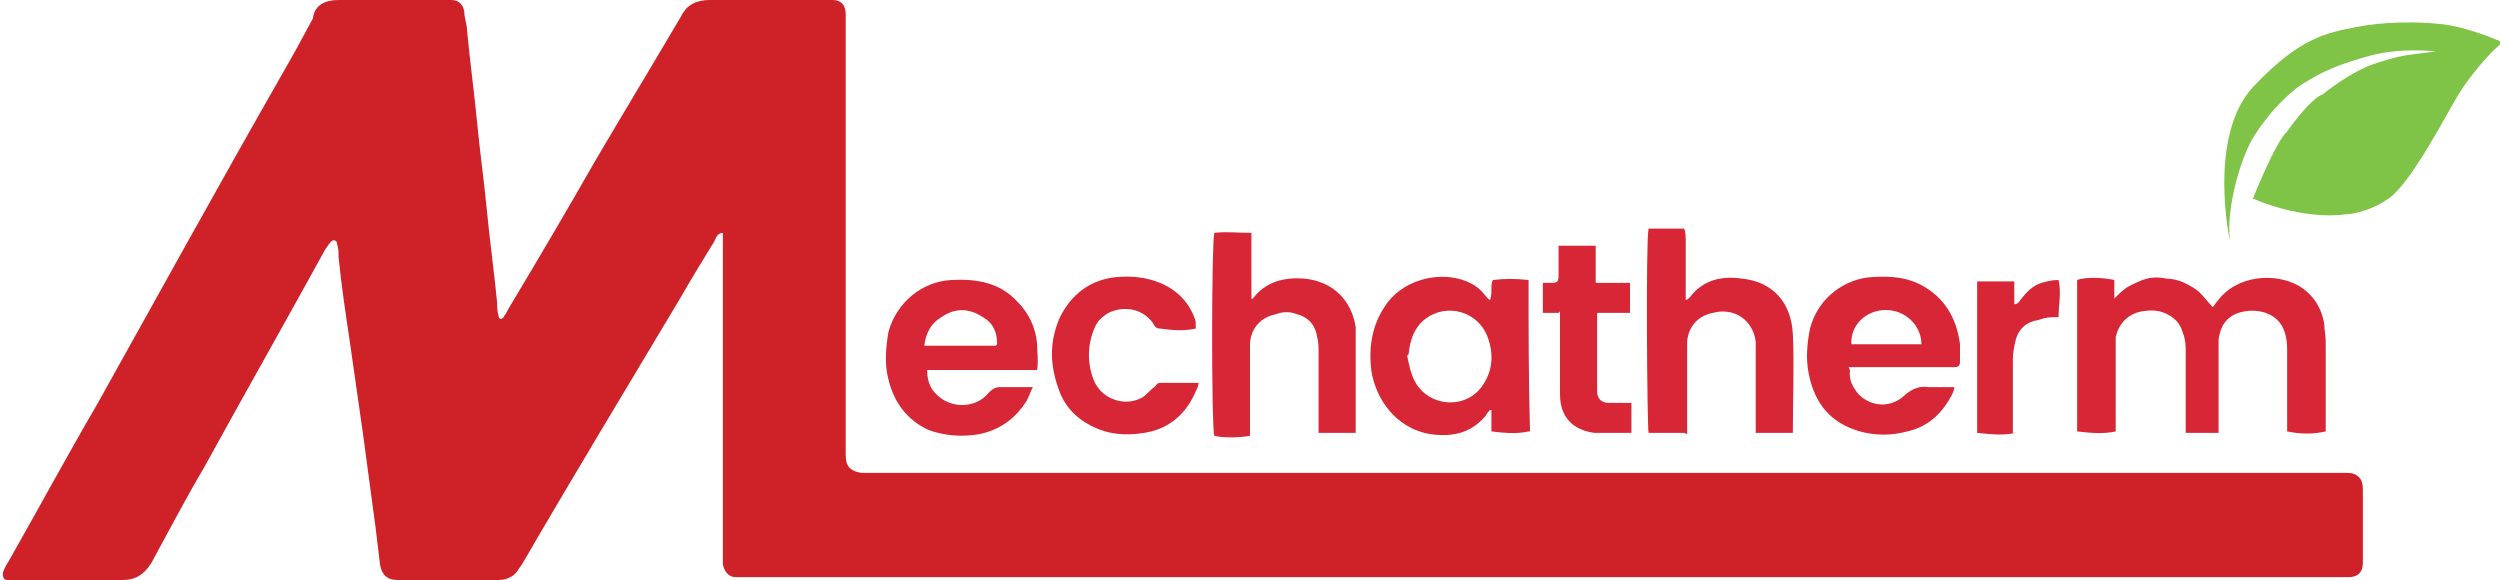 <?xml version="1.0" encoding="UTF-8"?>
<svg xmlns="http://www.w3.org/2000/svg" version="1.1" viewBox="0 0 175 40.6">
  <defs>
    <style>
      .cls-1 {
        fill: none;
      }

      .cls-2 {
        fill: #cf2128;
      }

      .cls-3 {
        fill: #d72635;
      }

      .cls-4 {
        fill: #7fc347;
      }
    </style>
  </defs>
  <!-- Generator: Adobe Illustrator 28.7.2, SVG Export Plug-In . SVG Version: 1.2.0 Build 154)  -->
  <g>
    <g id="Layer_1">
      <g>
        <path class="cls-4" d="M156.1,16.9s-1.6-7.3,1.6-10.8c3.3-3.5,5.2-3.8,7.2-4.2s4.4-.4,6.1-.2,3.8,1.1,3.8,1.1c0,0,.5.1,0,.5s-1.9,2-2.7,3.3-3.3,6.2-4.9,7.3-3,1.1-3,1.1c0,0-2.7.5-6.5-1.1,0,0,1.6-4,2.4-4.7,0,0,1.6-2.3,2.5-2.6,0,0,1.9-1.6,3.8-2.2s1.9-.5,4.1-.8c0,0-2.4-.3-4.6.3s-3.3,1.1-4.6,1.9-2.6,2.3-3.5,3.7-2,5-1.7,7.4Z"/>
        <g>
          <path class="cls-2" d="M50.6,16.3c-.4,0-.5.4-.6.6-.8,1.3-1.6,2.6-2.4,4-3.7,6.2-7.4,12.3-11,18.5-.1.2-.3.4-.4.6-.3.4-.8.6-1.3.6-2.4,0-4.7,0-7.1,0-.7,0-1.1-.4-1.2-1.1-.1-.8-.2-1.7-.3-2.5-.3-2.2-.6-4.5-.9-6.7-.3-2.1-.6-4.2-.9-6.3-.3-2-.6-4-.8-6,0-.3,0-.6-.1-.9,0-.3-.3-.4-.5-.1-.1.1-.2.3-.3.4-2.8,5.1-5.7,10.2-8.5,15.3-1.3,2.2-2.5,4.5-3.7,6.7-.5.8-1.1,1.2-2,1.2-2.5,0-4.9,0-7.4,0-.2,0-.5,0-.7,0-.3,0-.3-.3-.3-.5.1-.3.2-.5.4-.8,2.1-3.7,4.1-7.4,6.2-11,4.3-7.7,8.6-15.5,13-23.2.7-1.2,1.4-2.5,2.1-3.8C22,.4,22.7,0,23.7,0c2.5,0,4.9,0,7.4,0,.2,0,.3,0,.5,0,.5,0,.8.3.9.8,0,.5.2.9.2,1.4.2,2.1.5,4.3.7,6.4.2,2.1.5,4.2.7,6.3.2,2.1.5,4.2.7,6.3,0,.3,0,.6.1.9,0,.3.3.3.4,0,.1-.1.2-.3.3-.5,2.1-3.5,4.1-6.9,6.1-10.4,2-3.4,4-6.7,6-10.1.4-.8,1.1-1.1,2-1.1,2.7,0,5.4,0,8.1,0,.2,0,.4,0,.5,0,.6,0,.9.4.9,1,0,.3,0,.7,0,1,0,9.8,0,19.6,0,29.4,0,.2,0,.4,0,.5,0,.8.4,1.1,1.1,1.2.3,0,.5,0,.8,0,8.2,0,16.3,0,24.5,0,22.4,0,44.7,0,67.1,0,3.7,0,7.5,0,11.2,0,.1,0,.3,0,.4,0,.7,0,1.1.4,1.1,1.1,0,1.4,0,2.7,0,4.1,0,.4,0,.8,0,1.1,0,.7-.4,1-1,1-.5,0-1.1,0-1.6,0-20.7,0-41.3,0-62,0-16.2,0-32.4,0-48.6,0-.2,0-.4,0-.7,0-.5,0-.8-.4-.9-.9,0-.1,0-.3,0-.4,0-7.4,0-14.8,0-22.2,0-.2,0-.5,0-.7Z"/>
          <path class="cls-3" d="M155.6,30.3h-2.6c0-.2,0-.5,0-.7,0-1.6,0-3.3,0-4.9,0-.5,0-.9-.2-1.4-.2-.7-.6-1.1-1.3-1.4-.5-.2-1-.2-1.6-.1-1,.2-1.6.9-1.8,1.8,0,.3,0,.6,0,1,0,1.7,0,3.3,0,5,0,.2,0,.4,0,.6-.9.2-1.8.1-2.7,0v-10.6c.5-.2,1.7-.2,2.6,0,0,.2,0,.4,0,.6,0,.2,0,.4,0,.7.4-.4.7-.7,1.1-.9.4-.2.8-.4,1.2-.5.4-.1.9-.1,1.3,0,.4,0,.9.1,1.3.3.4.2.8.4,1.1.7.3.3.6.7.9,1,.1-.1.2-.3.3-.4,1.4-1.9,4.1-2,5.7-1.1,1,.6,1.6,1.5,1.8,2.7,0,.4.1.8.1,1.2,0,2,0,3.9,0,5.9,0,.1,0,.3,0,.4-.9.2-1.7.2-2.7,0,0-.2,0-.4,0-.6,0-1.6,0-3.3,0-4.9,0-.4,0-.8-.1-1.2-.2-.8-.6-1.3-1.4-1.6-.6-.2-1.3-.2-1.9,0-.9.3-1.3,1-1.4,1.9,0,.3,0,.6,0,.9,0,1.6,0,3.3,0,4.9v.7Z"/>
          <path class="cls-3" d="M107,30.2c-.9.2-1.7.1-2.6,0,0-.5,0-1,0-1.5,0,0,0,0-.1,0-.1.1-.2.2-.3.4-1,1.2-2.3,1.5-3.8,1.3-2.6-.4-3.9-2.6-4.2-4.4-.2-1.6,0-3.1.9-4.5,1.2-1.9,3.7-2.5,5.5-1.9.6.2,1.1.5,1.5,1,.1.1.2.3.4.4.2-.5,0-1,.2-1.4.8-.1,1.6-.1,2.5,0,0,3.5,0,7,.1,10.6ZM98.5,24.9c.1.5.2,1,.4,1.5.8,2,3.5,2.4,4.8.7.8-1.1.9-2.3.4-3.6-.7-1.7-2.8-2.3-4.3-1.2-.8.6-1.1,1.5-1.2,2.5Z"/>
          <path class="cls-3" d="M87.4,21.1c.1-.1.2-.2.3-.2.9-1.2,2.2-1.5,3.6-1.4,2,.2,3.3,1.5,3.6,3.4,0,.4,0,.8,0,1.2,0,1.9,0,3.8,0,5.7,0,.1,0,.3,0,.5-.9,0-1.7,0-2.6,0,0-.2,0-.4,0-.5,0-1.7,0-3.4,0-5.1,0-.4,0-.8-.1-1.1-.1-.8-.6-1.4-1.4-1.6-.5-.2-1-.2-1.5,0-1,.2-1.7.9-1.8,2,0,.6,0,1.3,0,2,0,1.3,0,2.6,0,3.9,0,.2,0,.4,0,.6-.4.1-1.8.2-2.5,0-.2-.6-.2-13.3,0-14.2.8-.1,1.7,0,2.6,0v1.7c0,.6,0,1.1,0,1.7,0,.5,0,1.1,0,1.7Z"/>
          <path class="cls-3" d="M117.9,30.3h-2.5c-.1-.4-.2-13.5,0-14.3.8,0,1.6,0,2.5,0,.1.3.1.6.1.9,0,1.2,0,2.5,0,3.7,0,.1,0,.2,0,.4.1,0,.2-.1.3-.2.9-1.2,2.2-1.5,3.6-1.3,2.2.2,3.5,1.7,3.6,3.9.1,2.2,0,4.5,0,6.7,0,0,0,0,0,.2-.8,0-1.7,0-2.6,0,0-.3,0-.5,0-.7,0-1.7,0-3.4,0-5,0-.2,0-.5,0-.7-.2-1.5-1.5-2.4-3-2-1,.2-1.7.9-1.8,2,0,.4,0,.9,0,1.3,0,1.5,0,3,0,4.5v.7Z"/>
          <path class="cls-3" d="M129.5,25.9c-.1.7.2,1.2.6,1.7.9.9,2.3,1,3.3,0,.5-.4,1-.6,1.6-.5.4,0,.8,0,1.2,0,.2,0,.4,0,.6,0,0,.2-.1.4-.2.6-.7,1.3-1.7,2.2-3.1,2.5-1.1.3-2.2.3-3.3,0-2.1-.6-3.2-2-3.6-4.1-.2-1-.1-2.1.1-3.1.6-2.3,2.6-3.5,4.3-3.6,1.4-.1,2.7,0,3.9.8,1.4.9,2.1,2.3,2.3,3.9,0,.4,0,.8,0,1.2,0,.3-.1.4-.4.4-.2,0-.3,0-.5,0-2.1,0-4.2,0-6.2,0-.2,0-.4,0-.7,0ZM134.5,24.1c0-1.3-1.1-2.4-2.5-2.4-1.4,0-2.5,1.1-2.4,2.4h5Z"/>
          <path class="cls-3" d="M72.3,27.1c-.2.4-.3.7-.4.9-.8,1.3-1.9,2.1-3.4,2.4-1.2.2-2.4.1-3.5-.3-1.5-.7-2.4-1.9-2.8-3.5-.3-1.1-.2-2.3,0-3.4.6-2.1,2.4-3.5,4.4-3.6,1.8-.1,3.4.2,4.6,1.5.8.8,1.3,1.8,1.4,3,0,.6.1,1.2,0,1.8-.3,0-.5,0-.8,0-2.1,0-4.2,0-6.2,0-.2,0-.4,0-.7,0,0,.9.3,1.5,1,2,1,.7,2.5.6,3.3-.4.3-.3.5-.4.8-.4.7,0,1.5,0,2.4,0ZM69.8,24.1c0-.9-.3-1.5-1-1.9-.9-.6-1.9-.7-2.9,0-.7.4-1.1,1.1-1.2,2h5Z"/>
          <path class="cls-3" d="M83.7,23c-.9.2-1.7.1-2.5,0-.3,0-.4-.2-.5-.4-.9-1.2-2.3-1.1-3.1-.7-.5.3-.8.6-1,1.1-.5,1.2-.5,2.5,0,3.7.6,1.3,2.2,1.8,3.4,1.1.3-.2.5-.5.8-.7.1-.1.2-.3.4-.3.9,0,1.7,0,2.7,0,0,.2-.1.4-.2.6-.6,1.4-1.6,2.4-3.1,2.8-1.3.3-2.6.3-3.8-.2-1.2-.5-2.1-1.3-2.6-2.5-.7-1.8-.8-3.5,0-5.3.8-1.6,2.1-2.6,3.9-2.8,1.1-.1,2.1,0,3.1.4,1.2.5,2.1,1.4,2.5,2.7,0,0,0,.2,0,.3,0,0,0,0,0,.2Z"/>
          <path class="cls-3" d="M109.1,21.9c-.4,0-.7,0-1.1,0v-2.1c.2,0,.4,0,.5,0,.5,0,.6,0,.6-.6,0-.5,0-1,0-1.5,0-.2,0-.3,0-.5h2.6c0,.8,0,1.7,0,2.6.8,0,1.6,0,2.4,0v2.1c-.8,0-1.5,0-2.3,0,0,.2,0,.3,0,.5,0,1.6,0,3.2,0,4.8,0,0,0,.1,0,.2,0,.5.3.8.8.8.4,0,.8,0,1.1,0,.1,0,.3,0,.5,0v2.1c0,0-.1,0-.2,0-.8,0-1.6,0-2.4,0-1.5-.2-2.4-1.1-2.4-2.7,0-1.7,0-3.4,0-5.1,0-.2,0-.4,0-.7Z"/>
          <path class="cls-3" d="M141.1,30.3c-.9.2-1.7.1-2.7,0,0-3.6,0-7.1,0-10.6h2.6v1.6c.3,0,.4-.3.5-.4.4-.5.8-.9,1.4-1.1.4-.1.7-.2,1.2-.2.2.9,0,1.7,0,2.6-.5,0-.9,0-1.4.2-.8.1-1.4.6-1.6,1.4-.1.4-.2.9-.2,1.3,0,1.5,0,3.1,0,4.6,0,.2,0,.4,0,.6Z"/>
          <path class="cls-1" d="M98.5,24.9c.1-1,.4-1.9,1.3-2.5,1.5-1.1,3.6-.5,4.3,1.2.5,1.2.4,2.5-.4,3.5-1.3,1.7-4,1.3-4.8-.7-.2-.5-.2-1-.3-1.5Z"/>
          <path class="cls-1" d="M134.5,24.1h-5c0-1.3,1.1-2.4,2.4-2.4,1.4,0,2.6,1,2.5,2.4Z"/>
          <path class="cls-1" d="M69.8,24.1h-5c0-.9.4-1.6,1.2-2,1-.6,1.9-.5,2.9,0,.6.4,1,1,1,1.9Z"/>
        </g>
      </g>
    </g>
  </g>
</svg>